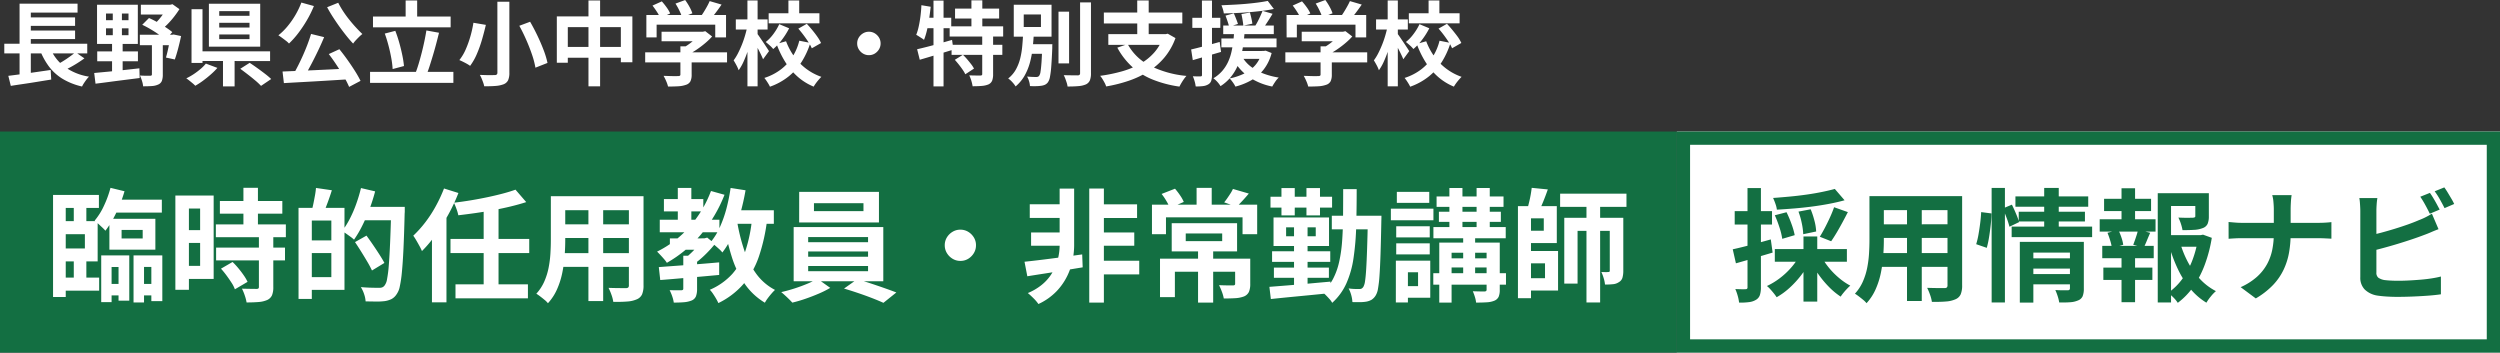 <svg xmlns="http://www.w3.org/2000/svg" width="377.789" height="53.282" viewBox="0 0 377.789 53.282">
  <rect x="0" y="0" width="377.789" height="53.282" fill="#333333" stroke="none"/>
  <g id="グループ_71312" data-name="グループ 71312" transform="translate(-7981 161.26)">
    <g id="長方形_14" data-name="長方形 14" transform="translate(8234.396 -141.38)" fill="#fff" stroke="#136f42" stroke-width="2">
      <rect width="124.394" height="33.402" stroke="none"/>
      <rect x="1" y="1" width="122.394" height="31.402" fill="none"/>
    </g>
    <rect id="長方形_13" data-name="長方形 13" width="253.395" height="33.402" transform="translate(7981 -141.38)" fill="#136f42"/>
    <path id="パス_16260" data-name="パス 16260" d="M.96-12.547H7.889v1.972H2.877V2.878H.96Zm.977,3.962H7.7V-2.5H1.937V-4.457H5.77V-6.613H1.937Zm2.156-3.078h1.9v4.054h-1.9Zm0,8.367h1.9V.887h-1.9ZM1.9-.052H7.926V1.919H1.9ZM9.493-11.828H17.4v1.953H9.493ZM8.921.906h2.746V2.638H8.921Zm4.847,0h2.8V2.638h-2.8ZM9.64-13.616l2.119.516a20.362,20.362,0,0,1-.774,2.193,19.681,19.681,0,0,1-1,2.073,13.894,13.894,0,0,1-1.115,1.7,5.39,5.39,0,0,0-.47-.488L7.779-8.2a6.557,6.557,0,0,0-.534-.461,9.913,9.913,0,0,0,1.4-2.23A15.781,15.781,0,0,0,9.64-13.616Zm1.677,6.358v1.29h3.188v-1.29ZM9.474-8.935h6.948v4.662H9.474ZM8.239-3.406h4.239V3.431H10.856V-1.656H9.806V3.652H8.239Zm4.884,0h4.349V3.5H15.814v-5.16H14.708V3.707H13.123Zm13.048-8.219h9.436v1.917H26.171Zm-.608,3.538H36.14v1.935H25.562Zm.037,3.5H36.011v1.935H25.6Zm4.128-9.03H31.92v6.782H29.727Zm2.34,7.371h2.175V1.385a3.1,3.1,0,0,1-.2,1.244,1.459,1.459,0,0,1-.737.71,4,4,0,0,1-1.3.3q-.765.065-1.8.065a6.64,6.64,0,0,0-.276-1.06,7.267,7.267,0,0,0-.424-1.023q.682.018,1.327.028t.866.009a.477.477,0,0,0,.286-.065.33.33,0,0,0,.083-.267ZM26.336-1.4l1.751-1.014a11.337,11.337,0,0,1,.885.958q.442.534.811,1.069a6.6,6.6,0,0,1,.571.977L28.437,1.717a4.493,4.493,0,0,0-.5-.986q-.35-.544-.765-1.106A12.252,12.252,0,0,0,26.336-1.4ZM20.494-12.455h4.736V.15H20.494V-1.822h2.691v-8.662H20.494Zm.111,5.234H24.18v1.935H20.605Zm-1.161-5.234H21.49V1.79H19.444Zm19.9,1.861H45v12.4H39.347V-.126h3.667V-8.677H39.347Zm-1.29,0h2.009V3.173H38.057Zm1.216,4.92h4.7v1.917h-4.7ZM40.692-13.6l2.4.35q-.295.94-.636,1.861T41.835-9.82l-1.769-.405q.129-.479.249-1.069t.23-1.2A10.62,10.62,0,0,0,40.692-13.6Zm6.745,2.856h5.4v2.027h-5.4Zm4.626,0h2.046v.627a2.786,2.786,0,0,1-.018.369q-.074,3.114-.175,5.28t-.24,3.575a18.02,18.02,0,0,1-.323,2.2,2.965,2.965,0,0,1-.479,1.161,2.108,2.108,0,0,1-.792.737A3.647,3.647,0,0,1,51.1,3.5a9.094,9.094,0,0,1-1.318.065Q49,3.56,48.193,3.541a4.051,4.051,0,0,0-.221-1.078,4.731,4.731,0,0,0-.5-1.078q.885.074,1.649.092t1.115.018a1.327,1.327,0,0,0,.452-.065.88.88,0,0,0,.341-.249,2.068,2.068,0,0,0,.4-.986,17.992,17.992,0,0,0,.267-2.11q.111-1.364.2-3.446t.166-4.957Zm-4.57-2.838,2.138.5a26.728,26.728,0,0,1-.857,2.691,25.99,25.99,0,0,1-1.106,2.534,16.224,16.224,0,0,1-1.226,2.073,4.585,4.585,0,0,0-.525-.433q-.341-.249-.682-.488a4.843,4.843,0,0,0-.6-.369,12.543,12.543,0,0,0,1.152-1.834,17.949,17.949,0,0,0,.977-2.248A23.725,23.725,0,0,0,47.493-13.579Zm-.9,8.164,1.732-.977q.461.627.977,1.382t.977,1.474q.461.719.756,1.272l-1.88,1.143A14.08,14.08,0,0,0,48.46-2.43q-.433-.737-.921-1.52T46.59-5.415ZM70.842-13.34l1.622,1.88q-1.087.35-2.34.654t-2.6.553q-1.345.249-2.691.442T62.2-9.47a5.95,5.95,0,0,0-.276-.958q-.2-.553-.387-.94,1.253-.147,2.534-.359t2.506-.47q1.226-.258,2.313-.544T70.842-13.34ZM61.019-5.894h11.9v2.138h-11.9ZM61.775.961H72.721V3.08H61.775Zm4.257-11.573H68.28V1.625H66.032Zm-7.814,2.4,2.156-2.175.037.037V3.689H58.218Zm1.824-5.307,2.175.682a26.838,26.838,0,0,1-1.511,3.234,31.056,31.056,0,0,1-1.9,3.041,18.517,18.517,0,0,1-2.1,2.5,7.259,7.259,0,0,0-.35-.719q-.24-.442-.5-.885a8.4,8.4,0,0,0-.461-.719,16.984,16.984,0,0,0,1.8-2,18.84,18.84,0,0,0,1.6-2.46A21.751,21.751,0,0,0,60.043-13.524Zm17.415,1.161h11.3v2.119h-11.3Zm0,4.257H88.791v2.064H77.458Zm-.037,4.349H88.865v2.082H77.421Zm-1.235-8.606h2.175v6.634q0,1.087-.092,2.377a19.868,19.868,0,0,1-.359,2.589,12.031,12.031,0,0,1-.792,2.479,7.711,7.711,0,0,1-1.373,2.1,3.137,3.137,0,0,0-.5-.5q-.332-.276-.673-.534t-.581-.405a6.744,6.744,0,0,0,1.2-1.834,9.88,9.88,0,0,0,.654-2.082,16.174,16.174,0,0,0,.276-2.156q.064-1.078.064-2.055Zm11.794,0h2.211V1.109a3.417,3.417,0,0,1-.221,1.373,1.5,1.5,0,0,1-.792.746,4.232,4.232,0,0,1-1.419.332q-.866.074-2.138.055a5.288,5.288,0,0,0-.276-1.069A8.211,8.211,0,0,0,84.9,1.5q.534.018,1.069.028t.949.009h.6a.538.538,0,0,0,.359-.092.467.467,0,0,0,.1-.35Zm-6.118.848h2.23v15h-2.23Zm12.31,5.529h5.234v1.714H94.173Zm-.9-5.934h5.952v1.861H93.27Zm-.627,3.114h9.012v1.9H92.643ZM95.37-13.6h2.046v5.731H95.37Zm5.013.461,2.046.571a21.354,21.354,0,0,1-3.6,6.045,18.968,18.968,0,0,1-5.114,4.239,3.939,3.939,0,0,0-.405-.544q-.276-.323-.571-.636t-.5-.516A15.867,15.867,0,0,0,97.13-7.719,17.381,17.381,0,0,0,100.383-13.137ZM96.2-3.351h2.082V1.643a3.146,3.146,0,0,1-.166,1.124,1.181,1.181,0,0,1-.663.645A3.923,3.923,0,0,1,96.3,3.67q-.654.055-1.539.055a4.95,4.95,0,0,0-.24-.958,6.722,6.722,0,0,0-.387-.921q.553.018,1.069.018h.682a.456.456,0,0,0,.258-.074.286.286,0,0,0,.055-.2Zm2.746-2.635h.461l.405-.111,1.179.958a18.02,18.02,0,0,1-1.539,1.677,13.208,13.208,0,0,1-1.742,1.437,3.949,3.949,0,0,0-.488-.59q-.323-.332-.544-.534.405-.332.848-.765a11.12,11.12,0,0,0,.82-.894,7.126,7.126,0,0,0,.6-.829ZM92.5-1.637q1.161-.092,2.663-.2t3.17-.24q1.668-.129,3.29-.276v1.9q-1.548.147-3.151.286L95.389.095q-1.474.129-2.672.221Zm10.6-8.588h6.782V-8.18h-6.782Zm.258-3.372,2.248.35a33.779,33.779,0,0,1-.811,3.566,24.6,24.6,0,0,1-1.161,3.234,12.281,12.281,0,0,1-1.53,2.6,3.956,3.956,0,0,0-.488-.516q-.323-.295-.673-.59a6.114,6.114,0,0,0-.608-.461,9.615,9.615,0,0,0,1.382-2.239,18.09,18.09,0,0,0,1-2.82A28.4,28.4,0,0,0,103.35-13.6Zm3.243,4.607,2.267.2a27.664,27.664,0,0,1-1.244,5.556A12.818,12.818,0,0,1,105.3.906a11.873,11.873,0,0,1-3.8,2.893,6.6,6.6,0,0,0-.332-.645q-.221-.387-.479-.765a4.229,4.229,0,0,0-.479-.6,9.82,9.82,0,0,0,3.4-2.4,10.134,10.134,0,0,0,2-3.557A22.317,22.317,0,0,0,106.593-8.99Zm-2.285.35a28.212,28.212,0,0,0,1.078,4.4A13.135,13.135,0,0,0,107.22-.633a8.16,8.16,0,0,0,2.838,2.442,7.041,7.041,0,0,0-.534.562q-.295.341-.562.7a5.3,5.3,0,0,0-.433.673A9.843,9.843,0,0,1,105.46.86a15.414,15.414,0,0,1-1.944-4.082,36.856,36.856,0,0,1-1.2-5.086Zm11.629-2.654v1.2h7.482v-1.2Zm-2.23-1.714h12.052v4.626H113.707ZM115.071-4V-3.2h9.049V-4Zm0,2.193v.792h9.049V-1.8Zm0-4.368V-5.4h9.049v-.774Zm-2.193-1.511h13.545V.5H112.878Zm3.575,7.8L118.406,1.5a14.477,14.477,0,0,1-1.723.866q-.986.424-2.027.783a20.453,20.453,0,0,1-1.981.581q-.313-.35-.8-.811T111,2.141q.977-.221,2.009-.553T114.96.869A9.8,9.8,0,0,0,116.453.113Zm4.036,1.493L122.442.224q.977.24,2.064.6t2.11.719q1.023.359,1.778.654l-1.953,1.566q-.719-.332-1.742-.728T122.58,2.27Q121.484,1.9,120.489,1.606Zm17.581-8.9a2.226,2.226,0,0,1,1.189.323,2.543,2.543,0,0,1,.848.848,2.226,2.226,0,0,1,.323,1.189,2.239,2.239,0,0,1-.323,1.179,2.515,2.515,0,0,1-.848.857,2.226,2.226,0,0,1-1.189.323A2.239,2.239,0,0,1,136.89-2.9a2.488,2.488,0,0,1-.857-.857,2.239,2.239,0,0,1-.323-1.179,2.225,2.225,0,0,1,.323-1.189,2.515,2.515,0,0,1,.857-.848A2.239,2.239,0,0,1,138.07-7.295Zm20.622-3.833h6.081v2.064h-6.081ZM158.673-2.6H165.1V-.532h-6.432Zm-.129-4.275h5.805v2.009h-5.805Zm-9.988-4.257h5.584v2.064h-5.584Zm.2,4.257h5.271v2.009h-5.271Zm8.79-6.634h2.211V3.725h-2.211ZM147.763-2.448q1.087-.111,2.516-.286t3.022-.387q1.594-.212,3.179-.433l.074,1.953q-1.474.24-2.958.488t-2.866.461q-1.382.212-2.543.4Zm5.307-11.057h2.193v8.643a11.616,11.616,0,0,1-.221,2.119,9.876,9.876,0,0,1-.8,2.4,9.262,9.262,0,0,1-1.631,2.35,9.044,9.044,0,0,1-2.746,1.935,6.172,6.172,0,0,0-.737-.866q-.461-.461-.866-.792a8.5,8.5,0,0,0,2.064-1.207A6.92,6.92,0,0,0,151.707-.4,7.468,7.468,0,0,0,152.536-2a8.307,8.307,0,0,0,.415-1.548,8.434,8.434,0,0,0,.12-1.318Zm20.917,9.049h2.285V3.725h-2.285Zm-1.861-2.267v1.161h5.51V-6.724Zm-2.119-1.548h9.878v4.257h-9.878Zm-1.769,5.363h12.4V-.937H170.486V2.9h-2.248Zm11.352,0h2.285v3.8a3.046,3.046,0,0,1-.193,1.2,1.419,1.419,0,0,1-.746.7,4.417,4.417,0,0,1-1.327.267q-.756.046-1.732.046a5.634,5.634,0,0,0-.286-1.014,8.729,8.729,0,0,0-.433-1q.405.018.839.028t.774.009h.452a.535.535,0,0,0,.295-.055.265.265,0,0,0,.074-.221Zm-5.823-10.707h2.285v3.409h-2.285Zm-6.745,2.543h15.9v4.46h-2.211V-9.156H169.141v2.543h-2.119Zm1.456-1.622,2.027-.792a10.545,10.545,0,0,1,.765,1,5.7,5.7,0,0,1,.562,1l-2.1.921a7.016,7.016,0,0,0-.516-1.041A8.706,8.706,0,0,0,168.477-12.695Zm10.781-.756,2.4.7q-.5.59-.977,1.106t-.866.885l-1.88-.663q.24-.295.488-.654t.479-.719A4.8,4.8,0,0,0,179.258-13.45ZM194.2-9.4h6.063V-7.35H194.2Zm5.455,0H201.7v.184q0,.184-.009.415t-.009.359q-.055,2.856-.12,4.838t-.157,3.262a17.669,17.669,0,0,1-.23,1.99,2.76,2.76,0,0,1-.359,1.023,1.981,1.981,0,0,1-.608.627,2.482,2.482,0,0,1-.756.276,5.674,5.674,0,0,1-.949.083q-.562.009-1.189-.009a4.78,4.78,0,0,0-.175-1.041,4.733,4.733,0,0,0-.4-1.023,7.947,7.947,0,0,0,.949.083q.433.009.673.009a.707.707,0,0,0,.35-.074.851.851,0,0,0,.258-.258,2.352,2.352,0,0,0,.249-.839q.1-.617.175-1.8t.138-3.059q.065-1.88.12-4.57Zm-3.741-4.017h2.046q0,3.041-.074,5.639a39.671,39.671,0,0,1-.4,4.745A14.581,14.581,0,0,1,196.406.814a8.854,8.854,0,0,1-2.147,2.949,2.727,2.727,0,0,0-.4-.562q-.267-.3-.553-.59a2.981,2.981,0,0,0-.525-.433A7.166,7.166,0,0,0,194.379.159a10.367,10.367,0,0,0,.921-2.543,21.152,21.152,0,0,0,.452-3.1q.129-1.686.147-3.667T195.918-13.413ZM185.45-1.564h8.311V-.016H185.45Zm-.276-2.469h8.791v1.6h-8.791Zm-.24-8.238h9.307v1.64h-9.307Zm3.557,3.759h2.046V1.883h-2.046Zm-1.9-5.068H188.6v4.128h-2.009Zm3.778,0h2.046v4.128h-2.046Zm-5.6,14.927,2.681-.212q1.52-.12,3.207-.276T194,.556l.018,1.732q-1.6.166-3.225.323t-3.105.3q-1.483.147-2.7.276Zm2.525-8.993V-6.3h4.478V-7.645Zm-1.9-1.493h8.385v4.312h-8.385Zm24.639-3.17h10.117v1.566H210.034Zm-.479,4.626h10.928V-6H209.555Zm-.018,6.966H220.52V1.016H209.536Zm1.88-2.248h7.372v1.382h-7.372ZM210.384-10h9.362v1.53h-9.362Zm1.585-3.594h1.972v6.653h-1.972Zm4.11,0h1.99v6.653h-1.99Zm-2.027,6.763h1.806V.3h-1.806Zm3.538,1.493h1.99V1.772a2.7,2.7,0,0,1-.166,1.069,1.23,1.23,0,0,1-.627.59,3.444,3.444,0,0,1-1.152.249q-.691.046-1.631.046a4.4,4.4,0,0,0-.184-.866,7.321,7.321,0,0,0-.313-.848q.534.018,1.06.028t.71.009a.417.417,0,0,0,.249-.083.292.292,0,0,0,.065-.212Zm-7.15,0h7.869v1.53H212.3V3.725h-1.861Zm-6.505-2.469H209v1.677h-5.068Zm.092-5.2h4.9v1.659h-4.9Zm-.092,7.777H209v1.677h-5.068Zm-.811-5.234h6.432v1.751h-6.432Zm1.843,7.851h4.11v5.6h-4.11V1.238h2.267v-2.1h-2.267Zm-1.087,0H205.7V3.707h-1.824Zm19.258-8.238H228.2v5.584h-5.068V-7.129h3.1v-1.88h-3.1Zm.074,6.782h5.178V1.9h-5.178V.04h3.207V-2.209h-3.207Zm-.885-6.782H224.3V3.062h-1.972Zm6.376-1.88h10.025v1.99H228.7Zm-4.294-.885,2.433.24q-.313.9-.673,1.788t-.673,1.511l-1.751-.313q.129-.479.267-1.041t.24-1.133Q224.353-13.137,224.408-13.616Zm8.274,1.824h2.064v15.5h-2.064Zm-3.354,2.709h7.943v1.972h-5.934V.851h-2.009Zm6.874,0h2.046V-1.1a3.736,3.736,0,0,1-.129,1.069,1.138,1.138,0,0,1-.534.663,1.86,1.86,0,0,1-.885.313A11.6,11.6,0,0,1,235.484,1a4.791,4.791,0,0,0-.2-.968,6.8,6.8,0,0,0-.35-.931q.332.018.636.018a3.022,3.022,0,0,0,.415-.018.249.249,0,0,0,.175-.046.285.285,0,0,0,.046-.194Z" transform="translate(7988.057 -119.259)" fill="#fff"/>
    <path id="パス_16261" data-name="パス 16261" d="M15.761-13.44l1.474,1.714q-1.069.295-2.322.534t-2.6.415q-1.345.175-2.691.286t-2.617.184a3.99,3.99,0,0,0-.221-.894,9.208,9.208,0,0,0-.35-.875q1.253-.092,2.534-.212t2.516-.295q1.235-.175,2.331-.4T15.761-13.44ZM6.694-9.46l1.769-.461a16.3,16.3,0,0,1,.756,1.788A11.047,11.047,0,0,1,9.7-6.456L7.818-5.9a10.045,10.045,0,0,0-.415-1.7A16.914,16.914,0,0,0,6.694-9.46Zm3.575-.553,1.843-.35a12.45,12.45,0,0,1,.571,1.732,7.544,7.544,0,0,1,.258,1.622L10.988-6.6a9.8,9.8,0,0,0-.212-1.622A11.487,11.487,0,0,0,10.269-10.013Zm5.381-.663,2.082.737q-.405.792-.839,1.594t-.866,1.53q-.433.728-.82,1.281l-1.714-.682q.369-.59.774-1.364t.774-1.585Q15.411-9.976,15.65-10.676ZM6.694-4.355H17.585v1.917H6.694Zm4.331-1.9h2.082V3.588H11.025Zm-.663,3,1.714.59a13.119,13.119,0,0,1-1.355,2.2,14.29,14.29,0,0,1-1.76,1.935A10.493,10.493,0,0,1,6.97,2.924a7.066,7.066,0,0,0-.424-.581q-.258-.323-.534-.627A4.076,4.076,0,0,0,5.5,1.229,10.629,10.629,0,0,0,7.422.068,11.4,11.4,0,0,0,9.117-1.5,9.489,9.489,0,0,0,10.361-3.249Zm3.391.074A10.677,10.677,0,0,0,14.895-1.5a11.535,11.535,0,0,0,1.52,1.53A9.5,9.5,0,0,0,18.1,1.174a5.923,5.923,0,0,0-.507.488q-.286.3-.534.608a6.174,6.174,0,0,0-.415.562,10.714,10.714,0,0,1-1.751-1.447,15.189,15.189,0,0,1-1.576-1.88,14.419,14.419,0,0,1-1.244-2.092ZM.336-4.318q1.106-.24,2.645-.645t3.105-.848l.276,1.99Q4.943-3.4,3.5-2.973T.815-2.2Zm.295-5.768H6.27v2.027H.631Zm1.935-3.483H4.593V1.395A3.783,3.783,0,0,1,4.436,2.6a1.317,1.317,0,0,1-.581.71,2.607,2.607,0,0,1-1.023.35,9.421,9.421,0,0,1-1.539.074,5.9,5.9,0,0,0-.2-1A7,7,0,0,0,.723,1.69q.516.018.949.028a5.375,5.375,0,0,0,.6-.009.323.323,0,0,0,.23-.065.356.356,0,0,0,.065-.249Zm19.7,1.216h11.3v2.119h-11.3Zm0,4.257H33.6v2.064H22.266Zm-.037,4.349H33.674v2.082H22.229Zm-1.235-8.606h2.175v6.634q0,1.087-.092,2.377a19.868,19.868,0,0,1-.359,2.589,12.032,12.032,0,0,1-.792,2.479,7.711,7.711,0,0,1-1.373,2.1,3.137,3.137,0,0,0-.5-.5q-.332-.276-.673-.534T18.8,2.39A6.744,6.744,0,0,0,20,.556a9.88,9.88,0,0,0,.654-2.082,16.175,16.175,0,0,0,.276-2.156q.064-1.078.065-2.055Zm11.794,0H35V1.118a3.417,3.417,0,0,1-.221,1.373,1.5,1.5,0,0,1-.792.746,4.232,4.232,0,0,1-1.419.332q-.866.074-2.138.055a5.288,5.288,0,0,0-.276-1.069,8.211,8.211,0,0,0-.442-1.05q.534.018,1.069.028t.949.009h.6a.538.538,0,0,0,.359-.092.467.467,0,0,0,.1-.35Zm-6.118.848H28.9v15h-2.23ZM45.339-2.954h6.376v1.548H45.339Zm-2.285-9.362h11v1.566h-11Zm.5,2.322H53.558V-8.52H43.551ZM42.483-7.746H54.645v1.585H42.483ZM45.357-.577h6.376V.971H45.357Zm-1.64-4.865H51.6v1.622H45.763V3.735H43.717Zm7.574,0h2.1V1.616a3.056,3.056,0,0,1-.175,1.143,1.217,1.217,0,0,1-.691.645,3.47,3.47,0,0,1-1.179.276q-.7.055-1.677.037a5.662,5.662,0,0,0-.23-.949,7.621,7.621,0,0,0-.359-.931q.571.037,1.133.037h.746q.332,0,.332-.295ZM47.4-13.588H49.6v6.376H47.4Zm-7.943,0h2.009v17.3H39.46ZM37.875-9.939l1.548.2a15.956,15.956,0,0,1-.1,1.7q-.1.94-.249,1.861a14.556,14.556,0,0,1-.35,1.64l-1.6-.553a11.8,11.8,0,0,0,.35-1.484q.147-.839.258-1.723T37.875-9.939Zm3.28-.553,1.364-.571q.313.627.627,1.373a11.64,11.64,0,0,1,.461,1.262l-1.456.7a12.078,12.078,0,0,0-.424-1.327Q41.432-9.847,41.156-10.492Zm24.51,4.036h5.621v1.751H65.666ZM64.56-12.8h6.782v1.935H66.569V3.717H64.56Zm5.676,0h2.046v3.483A2.931,2.931,0,0,1,72.1-8.179a1.25,1.25,0,0,1-.737.654,4.02,4.02,0,0,1-1.29.267q-.756.046-1.769.046a6.717,6.717,0,0,0-.249-.977,6.07,6.07,0,0,0-.378-.921q.461.018.912.028t.8,0q.35-.009.479-.009a.782.782,0,0,0,.286-.065.2.2,0,0,0,.083-.194ZM67.988-5.147A15.179,15.179,0,0,0,69.2-2.236,11.618,11.618,0,0,0,71.01.243,8.808,8.808,0,0,0,73.351,2a6.279,6.279,0,0,0-.774.811,6.763,6.763,0,0,0-.663.94,9.77,9.77,0,0,1-2.433-2.11,13.929,13.929,0,0,1-1.852-2.912,22.459,22.459,0,0,1-1.318-3.474ZM70.66-6.456h.369L71.4-6.53l1.327.479A21.076,21.076,0,0,1,71.71-2.107a14.877,14.877,0,0,1-1.7,3.345,10.81,10.81,0,0,1-2.423,2.534,4.593,4.593,0,0,0-.663-.811,7.546,7.546,0,0,0-.792-.7,9.064,9.064,0,0,0,2.2-2.184A12.134,12.134,0,0,0,69.84-2.789a15.693,15.693,0,0,0,.82-3.243ZM56.451-11.948h7.1V-10.1h-7.1ZM56.341-1.554h7.408V.307H56.341Zm-.553-7.3h8.44V-6.99h-8.44Zm.387,4.017h7.777v1.861H56.175Zm2.912-8.7h2.046v5.381H59.087Zm0,9.472h2.046V3.68H59.087Zm2.488-3.207,1.843.461q-.276.627-.516,1.216t-.461,1.014L60.856-5q.129-.332.267-.728t.267-.8A5.371,5.371,0,0,0,61.575-7.267Zm-4.607.461,1.64-.424a8.8,8.8,0,0,1,.47,1.152A5.8,5.8,0,0,1,59.345-5l-1.714.479a6.54,6.54,0,0,0-.249-1.1Q57.189-6.253,56.968-6.806ZM82.1-10.344q0-.461-.055-1.1a5.278,5.278,0,0,0-.184-1.06h2.93a9.66,9.66,0,0,0-.111,1.078q-.037.654-.037,1.1V-6.7a16.444,16.444,0,0,1-.24,2.866,10.256,10.256,0,0,1-.82,2.589,8.943,8.943,0,0,1-1.6,2.322,11.847,11.847,0,0,1-2.608,2.027l-2.285-1.7a9.531,9.531,0,0,0,2.423-1.53,7.289,7.289,0,0,0,1.539-1.9,7.7,7.7,0,0,0,.811-2.211A12.382,12.382,0,0,0,82.1-6.7v-3.649Zm-6.837,1.9.958.083q.534.046,1.087.046H88.794q.645,0,1.189-.037t.82-.074v2.506q-.276-.018-.875-.046T88.775-6H77.387q-.608,0-1.143.028t-.977.065Zm30.426-4.4q.24.332.516.792t.525.921q.249.461.433.811l-1.493.627Q105.4-10.271,105-11a14.17,14.17,0,0,0-.765-1.262Zm2.175-.829q.258.35.534.811t.544.912a7.824,7.824,0,0,1,.415.783l-1.456.627q-.295-.59-.7-1.308a11.421,11.421,0,0,0-.792-1.235ZM97.75-12.058a9.414,9.414,0,0,0-.111.977q-.037.553-.037.94V-.835a.957.957,0,0,0,.295.811,2.338,2.338,0,0,0,.9.35q.424.055.977.083t1.161.028q.719,0,1.594-.046T104.3.271q.894-.074,1.686-.2t1.364-.276V2.482q-.866.129-2.009.212t-2.331.129q-1.189.046-2.221.046-.9,0-1.7-.055t-1.391-.147a3.5,3.5,0,0,1-1.861-.912A2.523,2.523,0,0,1,95.17-.1V-10.142q0-.2-.018-.553t-.046-.719a5.377,5.377,0,0,0-.083-.645ZM96.534-6.4q.885-.184,1.88-.452t2.009-.581q1.014-.313,1.926-.636t1.631-.636a10.587,10.587,0,0,0,.986-.424q.488-.24,1.023-.571l1,2.34q-.534.2-1.115.452t-1.041.415q-.811.313-1.852.663t-2.165.691q-1.124.341-2.221.636t-2.036.516Z" transform="translate(8242.509 -119.269)" fill="#136f42"/>
    <path id="パス_16259" data-name="パス 16259" d="M.564-3.653H13.1v1.465H.564Zm3.22-3.981h7.477v1.285H3.784Zm0,1.99h7.477v1.285H3.784ZM1.172,1.2q.815-.1,1.873-.242T5.27.645Q6.438.479,7.572.313l.083,1.451Q6.59,1.931,5.5,2.11t-2.1.325q-1.009.145-1.852.283ZM7.406-3.239A6.712,6.712,0,0,0,9.548-.267a8.494,8.494,0,0,0,3.815,1.589,4.422,4.422,0,0,0-.38.442q-.2.263-.38.539a4.352,4.352,0,0,0-.29.511,9.954,9.954,0,0,1-2.93-1.154A7.411,7.411,0,0,1,7.3-.226,10.51,10.51,0,0,1,5.885-2.879Zm3.925.871,1.341.926q-.511.373-1.071.726T10.474-.06q-.567.3-1.05.539L8.318-.378Q8.8-.626,9.355-.965t1.071-.712Q10.944-2.05,11.331-2.368ZM2.872-9.707h8.763v1.355H4.572v5.307h-1.7Zm0,6.5h1.7V1.378l-1.7.18ZM15.934-5.975v1.037h3.4V-5.975Zm0-2.239v1.009h3.4V-8.214ZM14.579-9.541h6.164v5.916H14.579Zm.028,7.049h6.151V-1H14.607ZM14.151.77q.857-.083,1.976-.187T18.491.341L20.978.065,21.02,1.53l-2.37.3q-1.2.152-2.3.3t-2,.256ZM21.2-9.541h4.768v1.479H21.2Zm-.152,4.533h5.128v1.576H21.048Zm4.174-4.533h.4l.359-.083,1.05.746q-.359.567-.822,1.161a12.8,12.8,0,0,1-.988,1.126,7.828,7.828,0,0,1-1.078.919,3.477,3.477,0,0,0-.435-.5q-.283-.276-.463-.442a7.71,7.71,0,0,0,.774-.809,9.9,9.9,0,0,0,.7-.94,8.878,8.878,0,0,0,.5-.864ZM21.407-6.514,22.43-7.537a13.565,13.565,0,0,1,1.292.65q.657.373,1.244.76a11.423,11.423,0,0,1,.988.719L24.918-4.248a9.471,9.471,0,0,0-.974-.774q-.587-.415-1.251-.809T21.407-6.514Zm4.271,1.507h.235l.235-.041,1.133.235q-.194.926-.449,1.894t-.5,1.645l-1.341-.29q.124-.4.249-.947t.242-1.14q.117-.594.2-1.12Zm-2.806.788h1.645V1a2.712,2.712,0,0,1-.138.954,1.018,1.018,0,0,1-.539.553,2.665,2.665,0,0,1-.968.235q-.567.041-1.327.041a3.878,3.878,0,0,0-.173-.815,5.964,5.964,0,0,0-.311-.815q.47.028.933.035t.615-.007a.325.325,0,0,0,.207-.048.222.222,0,0,0,.055-.173ZM16.956-9.071h1.382v4.644h.111V.728h-1.6V-4.427h.111ZM33.045-6.818V-6.1H37.62v-.719Zm0,1.769v.7H37.62v-.7Zm0-3.524v.7H37.62v-.7Zm-1.562-1.12h7.754v6.482H31.483ZM36.224.134l1.424-.9q.525.346,1.133.781t1.182.878a11.505,11.505,0,0,1,.933.788L39.361,2.718A9.743,9.743,0,0,0,38.5,1.91q-.532-.449-1.14-.919T36.224.134Zm-2.612-2h1.755V2.8H33.611Zm-3.8-.636H40.729v1.465H29.81Zm-.954-6.372h1.659V-.751H28.857Zm2.17,8.224L32.768,0A10.421,10.421,0,0,1,31.759,1q-.567.5-1.168.94a11.366,11.366,0,0,1-1.168.76,4.405,4.405,0,0,0-.415-.387q-.249-.207-.5-.408a5.243,5.243,0,0,0-.442-.325A9.7,9.7,0,0,0,29.2.935,10.842,10.842,0,0,0,30.239.148,5.8,5.8,0,0,0,31.027-.654ZM46.921-5.132l1.976.484q-.332.8-.726,1.645t-.809,1.659Q46.949-.53,46.541.21t-.795,1.334L44.2,1.06q.373-.636.76-1.4t.753-1.589q.366-.822.677-1.645T46.921-5.132ZM42.609.548q.968-.041,2.184-.09T47.364.348Q48.718.286,50.121.217L52.892.079l-.055,1.631-3.58.221q-1.811.111-3.462.2T42.816,2.3ZM49.6-2.091l1.6-.733q.608.746,1.216,1.6T53.549.459a16.317,16.317,0,0,1,.85,1.5l-1.728.912a11.992,11.992,0,0,0-.788-1.541Q51.372.466,50.778-.433T49.6-2.091ZM45.456-9.873l1.894.525a16.49,16.49,0,0,1-1.057,2.142A19.242,19.242,0,0,1,44.986-5.25a12.885,12.885,0,0,1-1.4,1.569,3.1,3.1,0,0,0-.463-.422q-.3-.228-.608-.456t-.532-.366a9.277,9.277,0,0,0,1.375-1.355,12.466,12.466,0,0,0,1.2-1.714A12.49,12.49,0,0,0,45.456-9.873Zm5.57.028a13,13,0,0,0,.726,1.258,15.716,15.716,0,0,0,.926,1.278q.5.629,1.016,1.189t.981,1a5.063,5.063,0,0,0-.484.422q-.263.256-.511.525a3.815,3.815,0,0,0-.4.5q-.5-.525-1.023-1.182T51.213-6.231q-.518-.726-1-1.472t-.864-1.465Zm5.252,2.087H68.013v1.631H56.279ZM55.836.6H68.428V2.262H55.836Zm5.377-10.795h1.742v3.345H61.213ZM64.35-5.657l1.907.346q-.207.843-.442,1.728T65.325-1.85q-.256.85-.5,1.61t-.5,1.368L62.706.77q.249-.636.484-1.424t.456-1.652q.221-.864.4-1.721T64.35-5.657Zm-6.289.47L59.651-5.6a18.8,18.8,0,0,1,.6,1.8q.27.961.456,1.866a15.187,15.187,0,0,1,.256,1.652L59.25.175a14.007,14.007,0,0,0-.207-1.659q-.166-.926-.422-1.9T58.062-5.187ZM75.076-10h1.811V.714a2.7,2.7,0,0,1-.193,1.161,1.283,1.283,0,0,1-.663.594,4.272,4.272,0,0,1-1.209.256q-.726.062-1.735.048a3.46,3.46,0,0,0-.152-.546q-.111-.311-.242-.629a3.662,3.662,0,0,0-.27-.539l.912.028q.456.014.815.007t.511-.007A.487.487,0,0,0,74.979,1a.367.367,0,0,0,.1-.29Zm3.317,3.635,1.631-.608q.567.981,1.1,2.094t.94,2.184A12.81,12.81,0,0,1,82.65-.751l-1.824.719a12.413,12.413,0,0,0-.5-1.928q-.366-1.085-.871-2.239T78.393-6.362Zm-6.938-.456,1.88.318q-.235,1.023-.567,2.177a18.427,18.427,0,0,1-.781,2.2,8.847,8.847,0,0,1-1.03,1.818,4.892,4.892,0,0,0-.5-.318q-.3-.166-.594-.311t-.532-.242a7.273,7.273,0,0,0,.988-1.679,15.612,15.612,0,0,0,.712-2.018A16.853,16.853,0,0,0,71.455-6.818ZM84.06-7.786H95.477V-.848H93.735V-6.155H85.719V-.778H84.06Zm.857,4.616H94.7v1.631H84.917Zm3.925-7.021H90.6V2.788H88.842ZM99.886-5.464h6.372v1.437H99.886Zm-2.474,3.11h12.37v1.52H97.412Zm5.321-.9h1.7V1.018a2.26,2.26,0,0,1-.18,1,1.142,1.142,0,0,1-.677.539,4.194,4.194,0,0,1-1.161.221q-.663.041-1.548.041a4.872,4.872,0,0,0-.283-.822,7.521,7.521,0,0,0-.394-.795l.9.028q.456.014.809.014t.491-.014a.476.476,0,0,0,.276-.055.235.235,0,0,0,.069-.194Zm3-2.211h.4l.359-.083,1.037.8a10.339,10.339,0,0,1-1.064,1.023,15.317,15.317,0,0,1-1.272.961,11.106,11.106,0,0,1-1.341.781,4.267,4.267,0,0,0-.422-.5q-.27-.283-.449-.463a8.139,8.139,0,0,0,1.071-.663,10.856,10.856,0,0,0,.974-.795,6.684,6.684,0,0,0,.7-.739ZM97.591-7.993H109.63v3.386H108V-6.528h-8.86v1.921H97.591Zm9.565-2.1,1.8.525q-.47.691-.981,1.355t-.926,1.12l-1.368-.5q.276-.359.546-.788t.518-.878A9.318,9.318,0,0,0,107.156-10.094Zm-8.638.677,1.41-.636a10.343,10.343,0,0,1,.733.919,4.725,4.725,0,0,1,.525.905l-1.493.7a5.59,5.59,0,0,0-.491-.919Q98.863-8.975,98.517-9.417Zm3.469-.3,1.465-.539a8.484,8.484,0,0,1,.643,1.009,5.889,5.889,0,0,1,.449,1l-1.562.608a5.888,5.888,0,0,0-.394-1A9.331,9.331,0,0,0,101.987-9.721Zm14.084,1.465h7.671v1.52h-7.671Zm2.985-1.935h1.631v2.612h-1.631Zm-1.382,3.58,1.493.622a11.364,11.364,0,0,1-1.092,1.735,8.618,8.618,0,0,1-1.313,1.4,4.248,4.248,0,0,0-.525-.546q-.346-.311-.608-.518A6.2,6.2,0,0,0,116.8-5.139,8.151,8.151,0,0,0,117.674-6.611Zm2.875.677,1.285-.733q.415.442.836.954t.774,1.016a5.9,5.9,0,0,1,.546.933l-1.4.8a5.488,5.488,0,0,0-.5-.926q-.332-.511-.739-1.057T120.549-5.934ZM118.7-4.026a9.882,9.882,0,0,0,1.209,2.274A8.636,8.636,0,0,0,121.7.1a8.36,8.36,0,0,0,2.336,1.251q-.18.18-.408.442t-.428.539a5.256,5.256,0,0,0-.325.5,8.55,8.55,0,0,1-2.433-1.513,10.189,10.189,0,0,1-1.852-2.2,14.14,14.14,0,0,1-1.327-2.744Zm2-.083,1.672.332A12.258,12.258,0,0,1,121.109-1a9.082,9.082,0,0,1-1.983,2.26,9.692,9.692,0,0,1-2.861,1.583,3.554,3.554,0,0,0-.235-.442q-.152-.249-.311-.484t-.3-.4A8.278,8.278,0,0,0,117.992.175a7.361,7.361,0,0,0,1.735-1.942A8.221,8.221,0,0,0,120.7-4.109Zm-9.592-3.22h4.8V-5.8h-4.8Zm1.755-2.861H114.4V2.788h-1.534Zm-.014,3.925.94.318q-.152.829-.38,1.714T112.892-2.5a17.053,17.053,0,0,1-.629,1.589,7.151,7.151,0,0,1-.726,1.265,5.071,5.071,0,0,0-.339-.76q-.228-.428-.422-.733a7.157,7.157,0,0,0,.657-1.064q.311-.608.587-1.292a14.69,14.69,0,0,0,.484-1.4Q112.712-5.6,112.85-6.266Zm1.493,1.092q.124.152.373.518l.539.795q.29.428.532.8t.339.525l-.9,1.23q-.124-.318-.332-.746t-.449-.891q-.242-.463-.463-.864t-.373-.663Zm16.876-.29a1.669,1.669,0,0,1,.891.242,1.907,1.907,0,0,1,.636.636,1.669,1.669,0,0,1,.242.891,1.679,1.679,0,0,1-.242.885,1.886,1.886,0,0,1-.636.643,1.669,1.669,0,0,1-.891.242,1.68,1.68,0,0,1-.885-.242,1.866,1.866,0,0,1-.643-.643,1.68,1.68,0,0,1-.242-.885,1.669,1.669,0,0,1,.242-.891,1.886,1.886,0,0,1,.643-.636A1.68,1.68,0,0,1,131.219-5.464Zm13.02-3.5H150.9v1.507h-6.662Zm-.815,2.681h8.086v1.548h-8.086Zm.29,2.792h7.671v1.52h-7.671Zm3-6.717h1.645v4.782h-1.645Zm1.631,5.294h1.645V.949a2.688,2.688,0,0,1-.145.981,1.1,1.1,0,0,1-.56.567,3.35,3.35,0,0,1-1.023.228q-.594.048-1.368.048a6.491,6.491,0,0,0-.193-.829,4.566,4.566,0,0,0-.318-.815q.511.014,1.009.021t.663.007a.522.522,0,0,0,.228-.055q.062-.041.062-.18ZM144.2-1.221l1.23-.76a9.121,9.121,0,0,1,.636.677q.318.373.6.739a4.176,4.176,0,0,1,.435.67l-1.313.857a4.541,4.541,0,0,0-.4-.684q-.263-.38-.574-.774T144.2-1.221Zm-5.694-1.6q.677-.152,1.541-.373t1.824-.491q.961-.27,1.914-.546l.207,1.465q-1.3.4-2.647.809t-2.44.726Zm2.474-7.353h1.52V2.8h-1.52Zm-1.824.7,1.4.235q-.1.912-.235,1.831t-.332,1.735a10.285,10.285,0,0,1-.442,1.437,2.63,2.63,0,0,0-.346-.249q-.221-.138-.442-.283a3.926,3.926,0,0,0-.387-.228,8.109,8.109,0,0,0,.38-1.285q.159-.733.263-1.555T139.153-9.472Zm.387,1.894h4.119V-6h-4.437ZM159.871-8.5h1.6V-.682h-1.6Zm3.262-1.4h1.645V.783a2.845,2.845,0,0,1-.173,1.12,1.2,1.2,0,0,1-.6.594,3.525,3.525,0,0,1-1.12.256q-.691.062-1.645.062a3.04,3.04,0,0,0-.124-.56q-.1-.311-.214-.622a3.918,3.918,0,0,0-.242-.532q.677.014,1.285.021t.815.007a.434.434,0,0,0,.283-.076.339.339,0,0,0,.09-.27Zm-8.169,6.316h3.179v1.451h-3.179Zm2.446,0h1.534l-.007.117q-.007.117-.007.263v.228q-.069,1.672-.152,2.73a13.6,13.6,0,0,1-.2,1.617,2.032,2.032,0,0,1-.311.809,1.221,1.221,0,0,1-.456.373,2.055,2.055,0,0,1-.581.152,6.477,6.477,0,0,1-.733.055q-.456.014-.94-.014a2.988,2.988,0,0,0-.138-.739,2.972,2.972,0,0,0-.3-.7q.428.041.809.055t.56.014a.817.817,0,0,0,.256-.035.472.472,0,0,0,.2-.145,1.369,1.369,0,0,0,.207-.615q.083-.477.152-1.424t.111-2.495Zm-2.792-4.492v1.894h2.6V-8.076Zm-1.507-1.465h5.708v4.824h-5.708Zm1.41,4.381h1.617q-.055,1.092-.18,2.2A14.268,14.268,0,0,1,155.552-.8a8.527,8.527,0,0,1-.8,1.963A6.048,6.048,0,0,1,153.389,2.8a3.953,3.953,0,0,0-.5-.65,3.677,3.677,0,0,0-.622-.553A4.521,4.521,0,0,0,153.444.217a7.03,7.03,0,0,0,.65-1.686,12.143,12.143,0,0,0,.3-1.838Q154.481-4.248,154.522-5.16ZM170.32-3.6a7.812,7.812,0,0,0,3.317,3.234,15.359,15.359,0,0,0,5.57,1.576,4.655,4.655,0,0,0-.38.477q-.2.283-.38.587t-.3.553a17.284,17.284,0,0,1-4.1-1.085A10.389,10.389,0,0,1,170.97-.191a11.043,11.043,0,0,1-2.211-2.868ZM167.4-5.1h8.86v1.617H167.4Zm-.677-3.262h11.859v1.645H166.727Zm5.045-1.824H173.5v5.819h-1.728ZM175.738-5.1h.346l.29-.069,1.175.663a9.775,9.775,0,0,1-1.665,2.93A10.324,10.324,0,0,1,173.472.528a14.132,14.132,0,0,1-2.985,1.417,21.761,21.761,0,0,1-3.414.857,3.056,3.056,0,0,0-.228-.539q-.159-.3-.339-.594a3.115,3.115,0,0,0-.346-.47,23.51,23.51,0,0,0,3.276-.67,12.517,12.517,0,0,0,2.785-1.147,8.217,8.217,0,0,0,2.149-1.742,7.037,7.037,0,0,0,1.368-2.453Zm9.025-1.3h7.643v1.3h-7.643Zm-.276,1.949h8.334v1.341h-8.334Zm1.8,1.894h4.658v1.189h-4.658ZM185.109-7.9l1.258-.346q.166.373.346.836t.276.767l-1.327.428q-.083-.332-.242-.809T185.109-7.9Zm2.4-.235,1.285-.235q.124.415.228.891t.145.795l-1.368.3q-.028-.332-.111-.836T187.514-8.131Zm3.981-1.99.926,1.216q-.774.166-1.707.283t-1.928.2q-1,.083-2,.131t-1.928.062a3.365,3.365,0,0,0-.138-.622,5.5,5.5,0,0,0-.221-.608q.912-.041,1.873-.09t1.887-.131q.926-.083,1.762-.194T191.495-10.122Zm-3.842,8.473a4.976,4.976,0,0,0,1.265,1.437A7.407,7.407,0,0,0,190.783.832a11.345,11.345,0,0,0,2.37.629,3.492,3.492,0,0,0-.539.643q-.276.408-.442.712a9.443,9.443,0,0,1-3.524-1.451,7.583,7.583,0,0,1-2.336-2.612Zm3.055-6.966,1.52.442q-.373.622-.788,1.258t-.746,1.064l-1.161-.4A7.808,7.808,0,0,0,189.968-7q.214-.415.408-.843T190.707-8.615Zm-.1,6.054h.3l.276-.041.9.359a6.875,6.875,0,0,1-1.2,2.488,6.418,6.418,0,0,1-1.873,1.624,9.825,9.825,0,0,1-2.4.961,3.432,3.432,0,0,0-.235-.415q-.152-.235-.332-.463a2.885,2.885,0,0,0-.318-.352,9.418,9.418,0,0,0,2.225-.746,5.3,5.3,0,0,0,1.665-1.265,4.7,4.7,0,0,0,.988-1.942Zm-4.188-3.013h1.589q-.055.871-.173,1.8a16.735,16.735,0,0,1-.339,1.838,9.7,9.7,0,0,1-.615,1.769,7.322,7.322,0,0,1-1.009,1.6,6.537,6.537,0,0,1-1.513,1.327,3.756,3.756,0,0,0-.47-.629,3.953,3.953,0,0,0-.608-.56A5.5,5.5,0,0,0,184.646.424a5.92,5.92,0,0,0,.878-1.389,7.808,7.808,0,0,0,.5-1.527,15.616,15.616,0,0,0,.263-1.576Q186.381-4.856,186.422-5.574Zm-6.5,2.792q.829-.194,1.983-.5t2.329-.636l.207,1.507-2.211.643q-1.12.325-2.059.6Zm.18-4.782h4.229v1.52h-4.229Zm1.451-2.612h1.52V1.046a2.837,2.837,0,0,1-.117.905.988.988,0,0,1-.435.532,1.956,1.956,0,0,1-.767.263A7.065,7.065,0,0,1,180.6,2.8a4.425,4.425,0,0,0-.152-.753,5.246,5.246,0,0,0-.276-.781q.387.014.712.021a4.031,4.031,0,0,0,.449-.007.242.242,0,0,0,.173-.048.267.267,0,0,0,.048-.187Zm15.079,4.713h6.372v1.437h-6.372Zm-2.474,3.11h12.37v1.52h-12.37Zm5.321-.9h1.7V1.018a2.26,2.26,0,0,1-.18,1,1.142,1.142,0,0,1-.677.539,4.194,4.194,0,0,1-1.161.221q-.663.041-1.548.041a4.87,4.87,0,0,0-.283-.822,7.52,7.52,0,0,0-.394-.795l.9.028q.456.014.809.014t.491-.014a.476.476,0,0,0,.276-.055.235.235,0,0,0,.069-.194Zm3-2.211h.4l.359-.083,1.037.8a10.339,10.339,0,0,1-1.064,1.023,15.324,15.324,0,0,1-1.272.961,11.108,11.108,0,0,1-1.341.781,4.266,4.266,0,0,0-.422-.5q-.27-.283-.449-.463a8.138,8.138,0,0,0,1.071-.663,10.856,10.856,0,0,0,.974-.795,6.682,6.682,0,0,0,.7-.739Zm-8.141-2.529h12.039v3.386H204.75V-6.528h-8.86v1.921h-1.548Zm9.565-2.1,1.8.525q-.47.691-.981,1.355t-.926,1.12l-1.368-.5q.276-.359.546-.788t.518-.878A9.318,9.318,0,0,0,203.907-10.094Zm-8.638.677,1.41-.636a10.338,10.338,0,0,1,.733.919,4.725,4.725,0,0,1,.525.905l-1.493.7a5.59,5.59,0,0,0-.491-.919Q195.614-8.975,195.268-9.417Zm3.469-.3,1.465-.539a8.485,8.485,0,0,1,.643,1.009,5.889,5.889,0,0,1,.449,1l-1.562.608a5.889,5.889,0,0,0-.394-1A9.332,9.332,0,0,0,198.737-9.721Zm14.084,1.465h7.671v1.52h-7.671Zm2.985-1.935h1.631v2.612h-1.631Zm-1.382,3.58,1.493.622a11.365,11.365,0,0,1-1.092,1.735,8.619,8.619,0,0,1-1.313,1.4,4.248,4.248,0,0,0-.525-.546q-.346-.311-.608-.518a6.2,6.2,0,0,0,1.168-1.223A8.152,8.152,0,0,0,214.425-6.611Zm2.875.677,1.285-.733q.415.442.836.954T220.2-4.7a5.9,5.9,0,0,1,.546.933l-1.4.8a5.487,5.487,0,0,0-.5-.926q-.332-.511-.739-1.057T217.3-5.934Zm-1.852,1.907a9.882,9.882,0,0,0,1.209,2.274A8.637,8.637,0,0,0,218.447.1a8.36,8.36,0,0,0,2.336,1.251q-.18.18-.408.442t-.428.539a5.256,5.256,0,0,0-.325.5,8.55,8.55,0,0,1-2.433-1.513,10.189,10.189,0,0,1-1.852-2.2,14.138,14.138,0,0,1-1.327-2.744Zm2-.083,1.672.332A12.258,12.258,0,0,1,217.859-1a9.082,9.082,0,0,1-1.983,2.26,9.693,9.693,0,0,1-2.861,1.583,3.558,3.558,0,0,0-.235-.442q-.152-.249-.311-.484t-.3-.4A8.278,8.278,0,0,0,214.743.175a7.361,7.361,0,0,0,1.735-1.942A8.221,8.221,0,0,0,217.452-4.109ZM207.86-7.33h4.8V-5.8h-4.8Zm1.755-2.861h1.534V2.788h-1.534ZM209.6-6.266l.94.318q-.152.829-.38,1.714T209.643-2.5a17.053,17.053,0,0,1-.629,1.589,7.152,7.152,0,0,1-.726,1.265,5.072,5.072,0,0,0-.339-.76q-.228-.428-.422-.733a7.158,7.158,0,0,0,.657-1.064q.311-.608.587-1.292a14.69,14.69,0,0,0,.484-1.4Q209.463-5.6,209.6-6.266Zm1.493,1.092q.124.152.373.518l.539.795q.29.428.532.8t.339.525l-.9,1.23q-.124-.318-.332-.746t-.449-.891q-.242-.463-.463-.864t-.373-.663Z" transform="translate(7981.085 -151)" fill="#fff"/>
  </g>
</svg>
